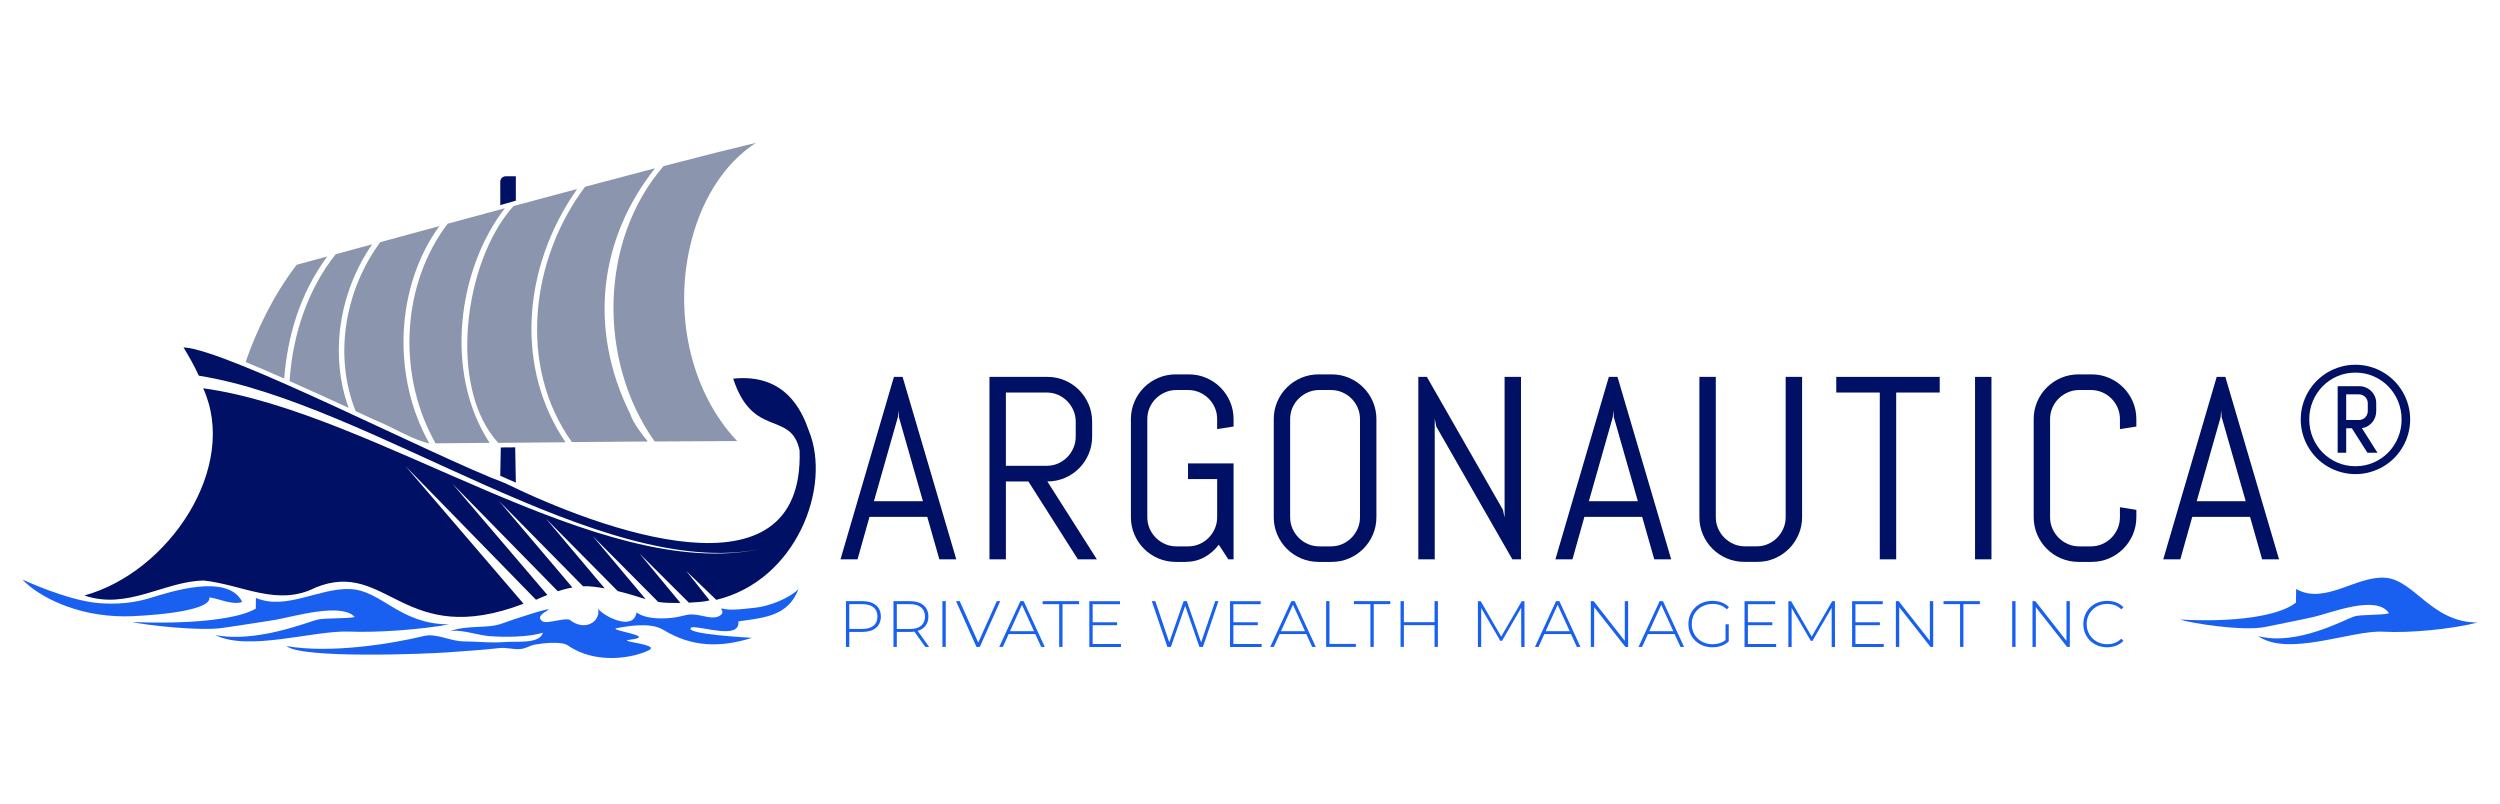 <svg width="280" height="90" viewBox="0 0 280 90" fill="none" xmlns="http://www.w3.org/2000/svg">
<g clip-path="url(#clip0_4611_60)">
<path d="M103.853 57.886H97.383L96.044 62.645H94.135L100.119 42.211H101.089L107.103 62.645H105.207L103.853 57.886ZM97.882 56.133H103.369L100.676 46.713L100.619 45.957L100.562 46.713L97.882 56.133Z" fill="#001064"/>
<path d="M120.724 62.645L115.18 53.924H112.659V62.645H110.82V42.211H117.304C117.998 42.211 118.649 42.342 119.257 42.603C119.865 42.864 120.396 43.222 120.852 43.678C121.309 44.134 121.667 44.668 121.928 45.281C122.189 45.893 122.32 46.547 122.32 47.24V48.893C122.32 49.586 122.189 50.24 121.928 50.853C121.667 51.465 121.309 51.999 120.852 52.455C120.396 52.911 119.865 53.27 119.257 53.53C118.649 53.791 117.998 53.922 117.304 53.922L122.848 62.644H120.726L120.724 62.645ZM120.481 47.24C120.481 46.784 120.396 46.359 120.225 45.965C120.053 45.571 119.82 45.225 119.526 44.925C119.232 44.625 118.887 44.391 118.493 44.219C118.098 44.048 117.673 43.963 117.218 43.963H112.659V52.171H117.218C117.674 52.171 118.099 52.086 118.493 51.914C118.887 51.742 119.232 51.508 119.526 51.208C119.82 50.908 120.053 50.562 120.225 50.168C120.396 49.773 120.481 49.348 120.481 48.893V47.24Z" fill="#001064"/>
<path d="M138.16 62.648H137.576L136.507 61.009C136.061 61.598 135.52 62.067 134.883 62.413C134.247 62.76 133.538 62.933 132.76 62.933H131.691C130.998 62.933 130.344 62.802 129.732 62.541C129.12 62.28 128.584 61.922 128.129 61.465C127.673 61.009 127.315 60.478 127.054 59.87C126.793 59.262 126.662 58.612 126.662 57.917V46.945C126.662 46.252 126.793 45.601 127.054 44.992C127.315 44.384 127.675 43.853 128.129 43.397C128.585 42.941 129.12 42.582 129.732 42.322C130.344 42.061 130.998 41.93 131.691 41.93H133.145C133.838 41.93 134.489 42.061 135.097 42.322C135.705 42.582 136.237 42.941 136.693 43.397C137.149 43.853 137.507 44.384 137.768 44.992C138.029 45.601 138.16 46.252 138.16 46.945V47.772L136.322 48.057V46.945C136.322 46.489 136.237 46.064 136.065 45.67C135.894 45.276 135.661 44.932 135.367 44.637C135.072 44.343 134.728 44.11 134.333 43.938C133.938 43.767 133.513 43.681 133.058 43.681H131.775C131.319 43.681 130.894 43.767 130.5 43.938C130.106 44.11 129.76 44.343 129.46 44.637C129.16 44.931 128.926 45.276 128.754 45.67C128.583 46.065 128.498 46.49 128.498 46.945V57.917C128.498 58.373 128.583 58.799 128.754 59.192C128.926 59.587 129.16 59.933 129.46 60.233C129.76 60.532 130.106 60.767 130.5 60.938C130.895 61.11 131.32 61.195 131.775 61.195H133.058C133.514 61.195 133.94 61.11 134.333 60.938C134.728 60.767 135.072 60.532 135.367 60.233C135.661 59.933 135.894 59.587 136.065 59.192C136.237 58.797 136.322 58.372 136.322 57.917V53.657H133.058V51.903H138.16V62.648Z" fill="#001064"/>
<path d="M153.766 59.87C153.505 60.478 153.147 61.009 152.691 61.465C152.235 61.922 151.704 62.28 151.095 62.541C150.487 62.802 149.836 62.933 149.143 62.933H147.69C146.996 62.933 146.342 62.802 145.73 62.541C145.118 62.28 144.582 61.922 144.127 61.465C143.671 61.009 143.313 60.478 143.052 59.87C142.791 59.262 142.66 58.612 142.66 57.917V46.945C142.66 46.252 142.791 45.601 143.052 44.992C143.313 44.384 143.673 43.853 144.127 43.397C144.583 42.941 145.118 42.582 145.73 42.322C146.342 42.061 146.996 41.93 147.69 41.93H149.143C149.836 41.93 150.487 42.061 151.095 42.322C151.704 42.582 152.235 42.941 152.691 43.397C153.147 43.853 153.505 44.384 153.766 44.992C154.027 45.601 154.158 46.252 154.158 46.945V57.917C154.158 58.611 154.027 59.262 153.766 59.87ZM152.32 46.945C152.32 46.489 152.235 46.064 152.063 45.67C151.892 45.276 151.659 44.932 151.365 44.637C151.07 44.343 150.726 44.11 150.331 43.938C149.936 43.767 149.511 43.681 149.056 43.681H147.773C147.317 43.681 146.892 43.767 146.498 43.938C146.104 44.11 145.758 44.343 145.458 44.637C145.158 44.931 144.924 45.276 144.752 45.67C144.581 46.065 144.496 46.49 144.496 46.945V57.917C144.496 58.373 144.581 58.799 144.752 59.192C144.924 59.587 145.158 59.933 145.458 60.233C145.758 60.532 146.104 60.767 146.498 60.938C146.893 61.11 147.319 61.195 147.773 61.195H149.056C149.512 61.195 149.938 61.11 150.331 60.938C150.726 60.767 151.07 60.532 151.365 60.233C151.659 59.933 151.892 59.587 152.063 59.192C152.235 58.797 152.32 58.372 152.32 57.917V46.945Z" fill="#001064"/>
<path d="M169.383 62.645L160.861 47.767L160.69 46.885V62.645H158.852V42.211H159.807L168.329 57.102L168.514 57.971V42.211H170.352V62.645H169.383Z" fill="#001064"/>
<path d="M183.923 57.886H177.453L176.114 62.645H174.205L180.19 42.211H181.159L187.173 62.645H185.278L183.923 57.886ZM177.953 56.133H183.439L180.746 46.713L180.689 45.957L180.632 46.713L177.953 56.133Z" fill="#001064"/>
<path d="M201.438 59.867C201.177 60.475 200.819 61.006 200.363 61.462C199.907 61.918 199.375 62.277 198.767 62.538C198.159 62.798 197.508 62.929 196.815 62.929H195.361C194.668 62.929 194.014 62.798 193.402 62.538C192.79 62.277 192.254 61.918 191.799 61.462C191.343 61.006 190.985 60.475 190.724 59.867C190.463 59.258 190.332 58.609 190.332 57.914V42.211H192.17V57.914C192.17 58.37 192.255 58.795 192.427 59.189C192.598 59.584 192.833 59.929 193.133 60.229C193.432 60.529 193.778 60.763 194.173 60.935C194.568 61.106 194.993 61.192 195.448 61.192H196.731C197.187 61.192 197.612 61.106 198.006 60.935C198.4 60.763 198.745 60.529 199.039 60.229C199.334 59.929 199.566 59.584 199.738 59.189C199.91 58.794 199.995 58.369 199.995 57.914V42.211H201.833V57.914C201.833 58.607 201.702 59.258 201.441 59.867H201.438Z" fill="#001064"/>
<path d="M212.373 43.964V62.646H210.535V43.964H205.662V42.211H217.248V43.964H212.375H212.373Z" fill="#001064"/>
<path d="M221.205 62.645V42.211H223.043V62.645H221.205Z" fill="#001064"/>
<path d="M238.88 59.87C238.619 60.478 238.26 61.009 237.804 61.465C237.348 61.922 236.817 62.28 236.209 62.541C235.601 62.802 234.949 62.933 234.256 62.933H232.803C232.11 62.933 231.455 62.802 230.843 62.541C230.231 62.28 229.695 61.922 229.241 61.465C228.785 61.009 228.426 60.478 228.165 59.87C227.905 59.262 227.773 58.612 227.773 57.917V46.945C227.773 46.252 227.905 45.601 228.165 44.992C228.426 44.384 228.786 43.853 229.241 43.397C229.697 42.941 230.231 42.582 230.843 42.322C231.455 42.061 232.11 41.93 232.803 41.93H234.256C234.949 41.93 235.601 42.061 236.209 42.322C236.817 42.582 237.348 42.941 237.804 43.397C238.26 43.853 238.619 44.384 238.88 44.992C239.14 45.601 239.271 46.252 239.271 46.945V47.772L237.433 48.057V46.945C237.433 46.489 237.348 46.064 237.177 45.67C237.005 45.276 236.772 44.932 236.478 44.637C236.184 44.343 235.839 44.11 235.444 43.938C235.05 43.767 234.624 43.681 234.17 43.681H232.886C232.43 43.681 232.005 43.767 231.612 43.938C231.217 44.11 230.871 44.343 230.571 44.637C230.271 44.931 230.037 45.276 229.866 45.67C229.694 46.065 229.609 46.49 229.609 46.945V57.917C229.609 58.373 229.694 58.799 229.866 59.192C230.037 59.587 230.271 59.933 230.571 60.233C230.871 60.532 231.217 60.767 231.612 60.938C232.006 61.11 232.432 61.195 232.886 61.195H234.17C234.626 61.195 235.051 61.11 235.444 60.938C235.839 60.767 236.184 60.532 236.478 60.233C236.772 59.933 237.005 59.587 237.177 59.192C237.348 58.797 237.433 58.372 237.433 57.917V56.806L239.271 57.106V57.917C239.271 58.611 239.14 59.262 238.88 59.87Z" fill="#001064"/>
<path d="M252.004 57.886H245.533L244.195 62.645H242.285L248.27 42.211H249.239L255.253 62.645H253.358L252.004 57.886ZM246.033 56.133H251.52L248.826 46.713L248.769 45.957L248.712 46.713L246.033 56.133Z" fill="#001064"/>
<path d="M257.682 46.974C257.682 46.41 257.756 45.867 257.902 45.347C258.048 44.827 258.255 44.338 258.521 43.885C258.788 43.43 259.106 43.019 259.477 42.647C259.848 42.276 260.26 41.958 260.715 41.691C261.17 41.425 261.658 41.22 262.181 41.072C262.704 40.925 263.248 40.852 263.814 40.852C264.38 40.852 264.922 40.925 265.442 41.072C265.962 41.218 266.45 41.425 266.903 41.691C267.358 41.958 267.77 42.276 268.142 42.647C268.513 43.018 268.831 43.43 269.097 43.885C269.364 44.34 269.569 44.827 269.717 45.347C269.863 45.867 269.937 46.41 269.937 46.974C269.937 47.539 269.863 48.083 269.717 48.608C269.57 49.131 269.364 49.619 269.097 50.069C268.831 50.521 268.513 50.934 268.142 51.308C267.771 51.681 267.358 51.999 266.903 52.263C266.449 52.527 265.962 52.732 265.442 52.878C264.922 53.025 264.379 53.099 263.814 53.099C263.249 53.099 262.705 53.025 262.181 52.878C261.658 52.732 261.168 52.527 260.715 52.263C260.26 51.999 259.849 51.681 259.477 51.308C259.106 50.934 258.788 50.521 258.521 50.069C258.255 49.617 258.048 49.131 257.902 48.608C257.756 48.085 257.682 47.541 257.682 46.974ZM258.637 46.974C258.637 47.7 258.77 48.382 259.036 49.018C259.302 49.655 259.668 50.21 260.132 50.683C260.598 51.156 261.145 51.531 261.772 51.804C262.401 52.079 263.081 52.216 263.811 52.216C264.542 52.216 265.215 52.079 265.842 51.804C266.471 51.529 267.018 51.156 267.482 50.683C267.947 50.209 268.314 49.654 268.579 49.018C268.845 48.38 268.977 47.7 268.977 46.974C268.977 46.249 268.845 45.567 268.579 44.931C268.312 44.294 267.947 43.739 267.482 43.266C267.016 42.792 266.47 42.418 265.842 42.145C265.213 41.87 264.537 41.733 263.811 41.733C263.086 41.733 262.4 41.87 261.772 42.145C261.143 42.419 260.597 42.793 260.132 43.266C259.668 43.74 259.301 44.295 259.036 44.931C258.77 45.569 258.637 46.249 258.637 46.974ZM265.15 50.705L263.406 47.963H262.774V50.705H261.818V43.253H264.235C264.502 43.253 264.749 43.303 264.979 43.403C265.209 43.502 265.41 43.638 265.581 43.81C265.753 43.981 265.888 44.182 265.989 44.412C266.088 44.642 266.138 44.889 266.138 45.156V46.044C266.138 46.283 266.097 46.511 266.018 46.73C265.937 46.949 265.825 47.143 265.682 47.312C265.538 47.481 265.368 47.621 265.171 47.736C264.975 47.849 264.76 47.92 264.527 47.948C264.659 48.153 264.803 48.376 264.955 48.617C265.107 48.859 265.259 49.1 265.413 49.344C265.565 49.588 265.715 49.827 265.866 50.062C266.015 50.298 266.153 50.513 266.281 50.707H265.152L265.15 50.705ZM265.192 45.156C265.192 45.023 265.166 44.895 265.113 44.773C265.06 44.652 264.99 44.546 264.901 44.458C264.811 44.37 264.707 44.299 264.585 44.246C264.464 44.193 264.336 44.167 264.203 44.167H262.774V47.041H264.203C264.336 47.041 264.464 47.015 264.585 46.962C264.707 46.909 264.813 46.839 264.901 46.75C264.989 46.661 265.06 46.556 265.113 46.435C265.166 46.313 265.192 46.182 265.192 46.044V45.156Z" fill="#001064"/>
<path d="M98.656 69.056C98.656 70.133 97.877 70.777 96.587 70.777H95.12V72.454H94.746V67.328H96.587C97.879 67.328 98.656 67.972 98.656 69.056ZM98.273 69.056C98.273 68.171 97.686 67.664 96.586 67.664H95.118V70.44H96.586C97.686 70.44 98.273 69.935 98.273 69.056Z" fill="#1960F1"/>
<path d="M103.635 72.455L102.411 70.741C102.249 70.763 102.089 70.777 101.911 70.777H100.444V72.454H100.07V67.328H101.911C103.203 67.328 103.98 67.972 103.98 69.056C103.98 69.869 103.539 70.433 102.776 70.66L104.059 72.454H103.634L103.635 72.455ZM101.911 70.448C103.012 70.448 103.599 69.936 103.599 69.056C103.599 68.176 103.012 67.664 101.911 67.664H100.444V70.447H101.911V70.448Z" fill="#1960F1"/>
<path d="M105.549 67.328H105.923V72.454H105.549V67.328Z" fill="#1960F1"/>
<path d="M112.027 67.328L109.739 72.454H109.365L107.076 67.328H107.488L109.563 71.971L111.64 67.328H112.029H112.027Z" fill="#1960F1"/>
<path d="M115.95 71.012H112.972L112.319 72.454H111.916L114.279 67.328H114.652L117.015 72.454H116.612L115.952 71.012H115.95ZM115.81 70.696L114.46 67.738L113.118 70.696H115.81Z" fill="#1960F1"/>
<path d="M118.627 67.666H116.779V67.328H120.85V67.666H119.002V72.455H118.629V67.666H118.627Z" fill="#1960F1"/>
<path d="M125.546 72.124V72.462H122.004V67.336H125.438V67.674H122.379V69.694H125.116V70.024H122.379V72.125H125.548L125.546 72.124Z" fill="#1960F1"/>
<path d="M136.467 67.328L134.729 72.454H134.333L132.742 67.855L131.142 72.454H130.746L129 67.328H129.396L130.958 71.942L132.565 67.328H132.925L134.524 71.949L136.102 67.328H136.469H136.467Z" fill="#1960F1"/>
<path d="M141.304 72.124V72.462H137.762V67.336H141.196V67.674H138.137V69.694H140.873V70.024H138.137V72.125H141.306L141.304 72.124Z" fill="#1960F1"/>
<path d="M146.301 71.012H143.323L142.671 72.454H142.268L144.63 67.328H145.004L147.367 72.454H146.964L146.304 71.012H146.301ZM146.162 70.696L144.812 67.738L143.47 70.696H146.162Z" fill="#1960F1"/>
<path d="M148.527 67.328H148.901V72.118H151.858V72.455H148.527V67.329V67.328Z" fill="#1960F1"/>
<path d="M153.485 67.666H151.637V67.328H155.708V67.666H153.86V72.455H153.486L153.485 67.666Z" fill="#1960F1"/>
<path d="M161.043 67.328V72.454H160.669V70.016H157.235V72.454H156.861V67.328H157.235V69.687H160.669V67.328H161.043Z" fill="#1960F1"/>
<path d="M170.38 72.46L170.373 68.074L168.224 71.779H168.041L165.892 68.089V72.462H165.525V67.336H165.841L168.136 71.298L170.432 67.336H170.74L170.747 72.462H170.38V72.46Z" fill="#1960F1"/>
<path d="M175.946 71.012H172.968L172.315 72.454H171.912L174.275 67.328H174.649L177.011 72.454H176.608L175.948 71.012H175.946ZM175.806 70.696L174.456 67.738L173.113 70.696H175.805H175.806Z" fill="#1960F1"/>
<path d="M182.351 67.328V72.454H182.043L178.544 68.002V72.454H178.17V67.328H178.485L181.977 71.78V67.328H182.351Z" fill="#1960F1"/>
<path d="M187.549 71.012H184.571L183.919 72.454H183.516L185.878 67.328H186.252L188.615 72.454H188.212L187.552 71.012H187.549ZM187.41 70.696L186.06 67.738L184.718 70.696H187.41Z" fill="#1960F1"/>
<path d="M193.261 69.918H193.62V71.837C193.159 72.276 192.491 72.496 191.786 72.496C190.238 72.496 189.102 71.39 189.102 69.897C189.102 68.403 190.238 67.297 191.793 67.297C192.534 67.297 193.187 67.531 193.641 68L193.407 68.249C192.959 67.81 192.424 67.641 191.8 67.641C190.466 67.641 189.475 68.608 189.475 69.897C189.475 71.185 190.466 72.152 191.8 72.152C192.343 72.152 192.842 72.019 193.261 71.683V69.919V69.918Z" fill="#1960F1"/>
<path d="M198.931 72.124V72.462H195.389V67.336H198.822V67.674H195.764V69.694H198.5V70.024H195.764V72.125H198.933L198.931 72.124Z" fill="#1960F1"/>
<path d="M205.152 72.46L205.145 68.074L202.996 71.779H202.813L200.664 68.089V72.462H200.297V67.336H200.612L202.908 71.298L205.203 67.336H205.512L205.519 72.462H205.152V72.46Z" fill="#1960F1"/>
<path d="M210.976 72.124V72.462H207.434V67.336H210.867V67.674H207.809V69.694H210.545V70.024H207.809V72.125H210.978L210.976 72.124Z" fill="#1960F1"/>
<path d="M216.519 67.328V72.454H216.211L212.712 68.002V72.454H212.338V67.328H212.653L216.145 71.78V67.328H216.519Z" fill="#1960F1"/>
<path d="M219.526 67.666H217.678V67.328H221.749V67.666H219.901V72.455H219.527L219.526 67.666Z" fill="#1960F1"/>
<path d="M225.365 67.328H225.739V72.454H225.365V67.328Z" fill="#1960F1"/>
<path d="M231.82 67.328V72.454H231.512L228.012 68.002V72.454H227.639V67.328H227.954L231.446 71.78V67.328H231.82Z" fill="#1960F1"/>
<path d="M233.332 69.897C233.332 68.403 234.469 67.297 235.995 67.297C236.721 67.297 237.374 67.531 237.822 68.007L237.587 68.248C237.147 67.816 236.611 67.64 236.01 67.64C234.696 67.64 233.706 68.606 233.706 69.895C233.706 71.184 234.696 72.15 236.01 72.15C236.611 72.15 237.147 71.968 237.587 71.535L237.822 71.777C237.374 72.252 236.721 72.495 235.995 72.495C234.469 72.495 233.332 71.389 233.332 69.895V69.897Z" fill="#1960F1"/>
<path d="M57.774 54.054C57.467 53.919 57.163 53.785 56.87 53.657C56.586 53.531 56.307 53.408 56.029 53.287L56.087 50.115L57.703 50.102L57.774 54.056V54.054Z" fill="#001064"/>
<path d="M77.215 27.907C75.501 35.809 77.596 44.166 82.56 49.397C80.628 49.399 77.592 49.416 73.323 49.448C67.003 40.558 67.024 27.017 74.324 18.601C78.737 17.453 82.147 16.596 84.662 16C81.04 18.35 78.369 22.582 77.214 27.907H77.215Z" fill="#8B96AE"/>
<path d="M70.609 46.409C70.857 47.271 71.893 48.654 72.551 49.447C69.945 49.465 67.066 49.488 64.053 49.515C57.957 41.016 59.431 29.014 65.532 20.912C68.261 20.186 70.901 19.487 73.366 18.844C67.219 26.59 65.762 36.693 70.607 46.409H70.609Z" fill="#8B96AE"/>
<path d="M63.34 49.534L55.801 49.601C50.077 43.369 51.988 29.15 57.52 23.073C59.924 22.425 62.313 21.785 64.64 21.164C58.327 30.182 57.806 41.435 63.34 49.535V49.534Z" fill="#8B96AE"/>
<path d="M48.404 48.952C44.543 41.535 45.029 31.768 50.136 25.054C52.263 24.478 54.41 23.896 56.549 23.32C51.351 30.009 49.638 41.63 54.831 49.597L48.78 49.654C48.648 49.425 48.529 49.188 48.405 48.954L48.404 48.952Z" fill="#8B96AE"/>
<path d="M41.888 46.997C41.188 46.673 40.503 46.358 39.831 46.049C37.344 39.823 38.646 32.46 42.587 27.121C44.74 26.535 46.958 25.931 49.209 25.32C44.313 32.072 43.836 42.111 48.09 49.673C46.044 49.194 44.077 47.873 41.888 46.997Z" fill="#8B96AE"/>
<path d="M32.457 42.312C32.851 37.341 34.474 32.411 37.594 28.474L41.686 27.359C37.853 32.912 36.957 39.917 39.053 45.686C36.65 44.581 34.436 43.573 32.434 42.682C32.442 42.559 32.447 42.436 32.457 42.313V42.312Z" fill="#8B96AE"/>
<path d="M27.504 40.543C28.723 37.077 30.54 33.158 33.228 29.653L36.66 28.719C33.476 33.024 32.179 37.902 31.832 42.404C30.244 41.701 28.8 41.079 27.504 40.542V40.543Z" fill="#8B96AE"/>
<path d="M11.119 67.553C13.101 67.705 14.98 67.54 16.814 66.979C18.948 66.328 25.523 64.135 27.129 67.419C26.064 67.809 24.506 67.047 23.454 66.903C23.721 68.619 15.524 69.032 13.966 69.032C8.58 69.032 4.361 66.846 2.5 64.906C2.5 64.906 7.578 67.283 11.118 67.553H11.119Z" fill="#1960F1"/>
<path d="M28.649 68.171L28.663 66.971C32.041 68.391 35.72 65.839 39.204 65.974C42.731 66.112 44.745 69.929 50.299 69.929C47.254 70.501 42.281 70.874 39.05 70.738C35.239 70.581 27.744 73.003 24.123 71.119C28.663 72.037 34.442 69.675 35.551 69.399C36.363 69.197 38.928 69.305 39.731 69.109C38.261 67.431 32.776 69.093 30.817 69.426C29.321 69.681 26.508 70.084 24.969 70.321C22.353 70.722 16.085 69.988 14.815 69.662C21.123 69.929 26.568 69.392 28.649 68.171Z" fill="#1960F1"/>
<path d="M47.456 71.235C48.88 70.889 50.414 71.82 51.915 71.834C53.835 71.853 54.735 72.043 56.674 71.899C57.848 71.813 60.46 72.144 60.809 70.863C59.209 71.365 56.541 71.38 54.789 71.245C53.548 71.15 51.311 70.379 50.301 70.733C52.378 69.924 54.579 70.49 56.367 69.786C57.241 69.44 62.16 67.842 61.37 68.334C60.756 68.716 60.089 69.111 60.756 69.588C61.234 69.931 63.407 69.097 63.863 69.456C65.484 70.733 67.294 69.655 66.992 68.184C67.668 69.066 70.969 70.733 71.296 68.585C72.328 69.393 74.488 69.344 75.767 69.125C76.71 68.962 76.992 68.723 78.067 68.864C78.764 68.956 79.85 69.379 80.539 69.004C81.484 68.486 80.223 68.004 81.126 68.206C81.978 68.394 83.608 68.161 84.533 68.07C86.119 67.916 88.399 67.022 89.434 65.969C88.296 68.978 85.673 69.182 82.7 69.594C82.917 71.654 78.791 70.171 77.484 70.248C76.13 71.018 84.226 71.436 84.226 71.436C80.686 72.557 77.484 72.493 74.29 70.541C72.716 69.578 69.796 70.246 69.266 70.315C67.449 70.542 73.992 71.238 70.529 71.652C68.968 71.84 73.999 72.156 72.677 72.822C70.972 73.68 66.755 74.472 63.604 72.288C62.876 71.783 60.689 72.05 59.911 72.196C59.227 72.326 58.976 72.634 58.218 72.697C57.529 72.754 56.675 72.496 55.909 72.585C54.025 72.806 52.139 72.907 50.211 73.058C47.922 73.237 33.8 73.806 32.082 72.361C37.067 73.225 43.922 72.093 47.462 71.237L47.456 71.235Z" fill="#1960F1"/>
<path d="M56.64 19.744H57.774V22.472L56.032 22.971L56.029 20.353C56.029 20.015 56.303 19.742 56.64 19.742V19.744Z" fill="#001064"/>
<path d="M90.587 48.231C89.814 46.018 87.983 41.806 82.116 42.407C84.336 49.197 88.594 45.922 89.554 50.442C90.124 67.841 67.053 59.239 56.59 54.126C48.528 51.099 25.557 39.175 20.553 38.906C21.105 39.832 21.724 40.883 22.271 42.078C41.609 45.144 67.354 65.208 85.298 61.466C67.121 65.407 42.193 46.157 22.754 43.486C26.783 52.291 18.957 64.077 9.455 66.693C14.27 68.361 18.462 65.07 22.835 65.02C27.183 65.491 31.084 67.987 35.361 65.795C43.398 62.562 45.163 72.767 58.637 67.617L45.411 52.199L60.033 67.174C60.336 67.042 60.775 66.844 61.306 66.633L50.654 54.158L62.472 66.215C62.988 66.05 63.542 65.902 64.111 65.8L55.896 56.116L65.306 65.664C66.113 65.621 66.961 65.77 67.726 65.897L61.138 58.075L69.187 66.201C70.383 66.488 71.41 66.824 72.309 67.103L66.38 60.035L73.725 67.421C74.489 67.54 75.318 67.536 76.213 67.531L71.623 61.994L77.159 67.501C78.134 67.438 78.806 67.418 79.478 67.239L76.865 63.953L80.224 67.184C89.176 65.038 93.185 54.535 90.586 48.231H90.587Z" fill="#001064"/>
<path d="M257.151 67.49L257.165 65.967C260.34 67.77 263.799 64.529 267.073 64.702C270.389 64.878 272.281 69.723 277.5 69.723C274.638 70.45 269.965 70.921 266.928 70.751C263.345 70.552 256.301 73.625 252.897 71.234C257.165 72.398 262.598 69.401 263.64 69.051C264.402 68.794 266.813 68.931 267.569 68.683C266.186 66.553 261.03 68.66 259.19 69.084C257.783 69.408 255.14 69.92 253.694 70.221C251.235 70.729 245.344 69.797 244.148 69.383C250.077 69.723 255.195 69.041 257.151 67.49Z" fill="#1960F1"/>
</g>
<defs>
<clipPath id="clip0_4611_60">
<rect width="275" height="58" fill="white" transform="translate(2.5 16)"/>
</clipPath>
</defs>
</svg>
